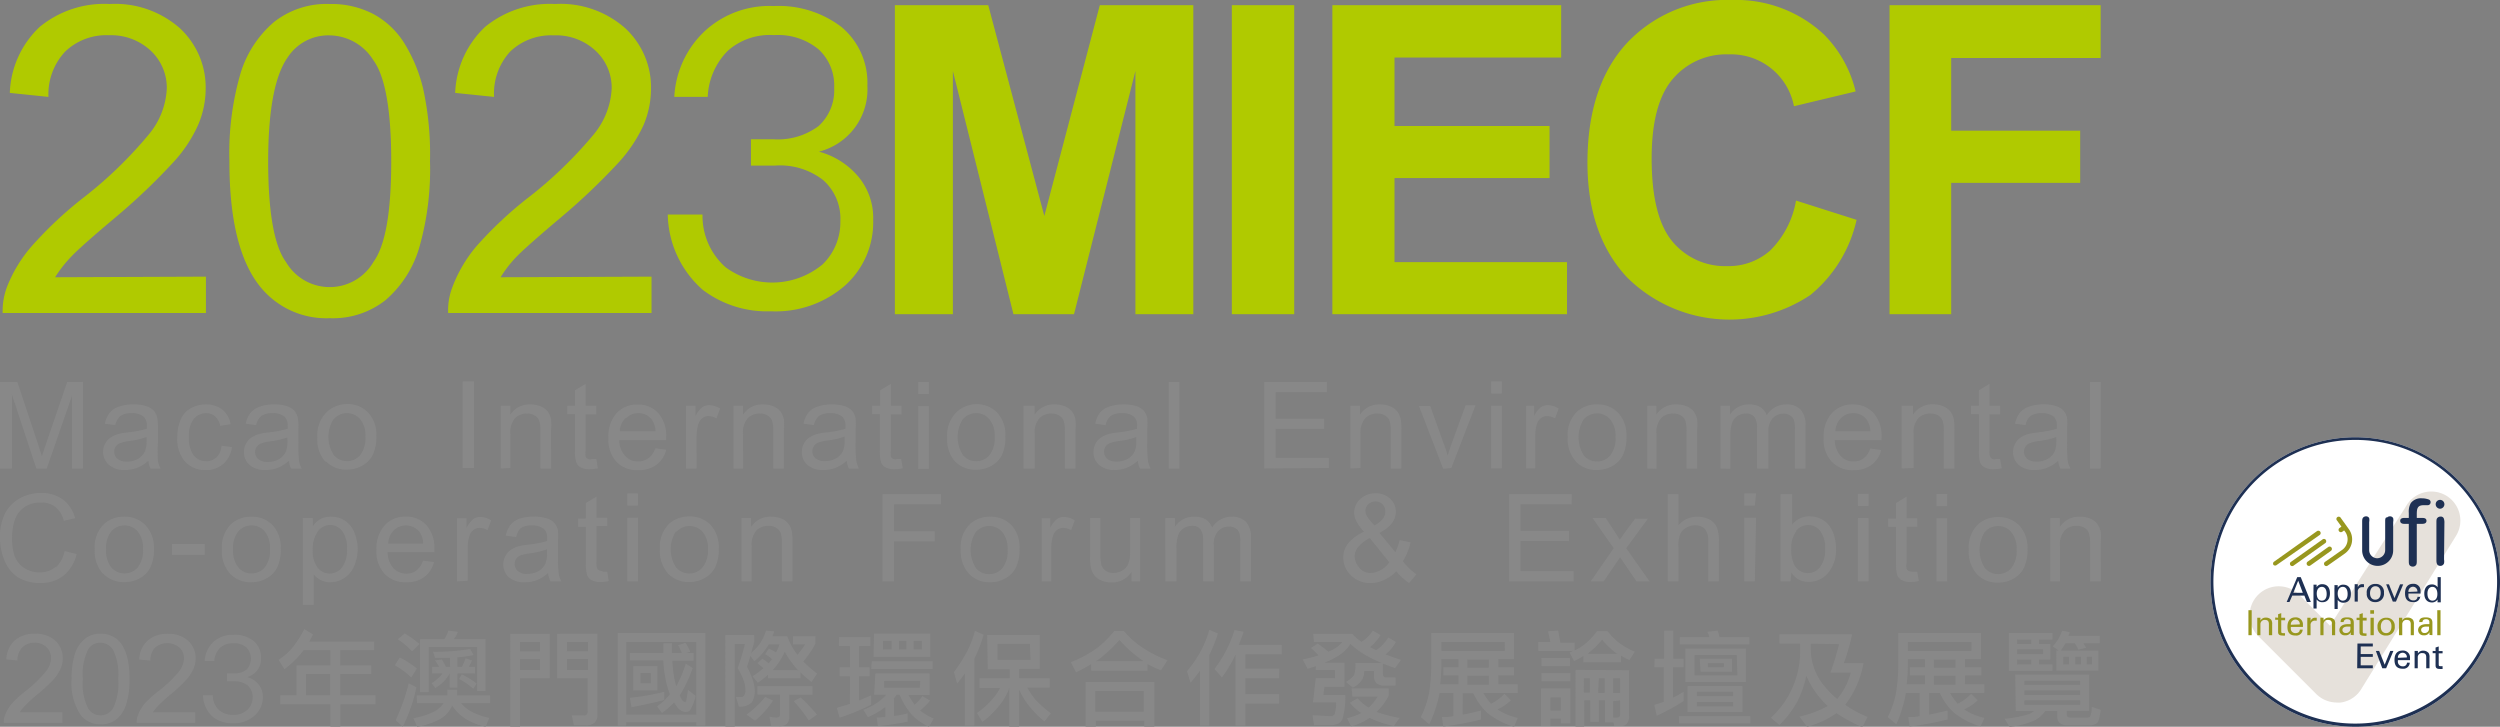 <svg xmlns="http://www.w3.org/2000/svg" viewBox="0 0 206.4 60"><rect x="0" y="0" width="206.4" height="60" fill="#808080" stroke="none"/><defs><style>.cls-1{fill:#b0ca00;}.cls-2{fill:#888;}.cls-3{fill:#fff;}.cls-4{fill:#ab9b87;opacity:0.3;}.cls-5{fill:#1e3053;}.cls-6{fill:#98971e;}.cls-7{fill:none;}</style></defs><g id="图层_2" data-name="图层 2"><g id="图层_2-2" data-name="图层 2"><path class="cls-1" d="M161.09,25.94V15.1h10.65V10.79H161.09v-6h12.34V.43H156V25.94Zm-14.93-5.27a5.15,5.15,0,0,1-3.53,1.3,5.65,5.65,0,0,1-4.53-2c-1.16-1.37-1.74-3.66-1.74-6.89q0-4.56,1.77-6.59a5.78,5.78,0,0,1,4.6-2,5.28,5.28,0,0,1,5.38,4.28l5.09-1.22a9.94,9.94,0,0,0-2.6-4.69A10.61,10.61,0,0,0,143,0a11.33,11.33,0,0,0-8.65,3.52q-3.28,3.53-3.29,9.89,0,6,3.28,9.5a12,12,0,0,0,15.13,1.44,11.16,11.16,0,0,0,3.81-6.2l-5-1.59a7.63,7.63,0,0,1-2.12,4.11m-16.79,5.27v-4.3H115.13V14.7h12.8V10.4h-12.8V4.75h13.76V.43H110V25.94ZM106.85.43H101.7V25.94h5.15ZM78.67,25.94V5.86l5,20.08h5L93.74,5.86V25.94h4.78V.43H90.8l-4.58,17.4L81.59.43H73.88V25.94Z"/><path class="cls-2" d="M173.43,31.53h-.88v7.15h.88Zm-3.66,4.88a2.18,2.18,0,0,1-.14.87,1.37,1.37,0,0,1-.58.61,1.82,1.82,0,0,1-.9.22,1.15,1.15,0,0,1-.78-.23.75.75,0,0,1-.27-.59.73.73,0,0,1,.12-.41.77.77,0,0,1,.35-.29,3.38,3.38,0,0,1,.76-.18,6.45,6.45,0,0,0,1.44-.33Zm.25,2.27h.92a2,2,0,0,1-.23-.62,14.76,14.76,0,0,1-.05-1.55V35.34a4.68,4.68,0,0,0,0-.81,1.38,1.38,0,0,0-.27-.6,1.34,1.34,0,0,0-.61-.39,3.2,3.2,0,0,0-1.08-.16,3.5,3.5,0,0,0-1.17.19,1.65,1.65,0,0,0-.78.52,2.22,2.22,0,0,0-.39.89l.87.12a1.27,1.27,0,0,1,.43-.77,1.58,1.58,0,0,1,.91-.22,1.49,1.49,0,0,1,1,.3,1,1,0,0,1,.24.76v.23a9.1,9.1,0,0,1-1.57.3,5.64,5.64,0,0,0-.78.13,2,2,0,0,0-.63.29,1.28,1.28,0,0,0-.45.5,1.38,1.38,0,0,0-.18.7,1.39,1.39,0,0,0,.46,1.06,1.9,1.9,0,0,0,1.32.42,2.77,2.77,0,0,0,1-.17,3.09,3.09,0,0,0,.94-.59,1.93,1.93,0,0,0,.18.64m-5.35-.75a.61.61,0,0,1-.3-.06.4.4,0,0,1-.15-.17,1.31,1.31,0,0,1-.05-.49v-3h.88V33.5h-.88V31.69l-.87.53V33.5h-.65v.69h.65v3a3.25,3.25,0,0,0,.1,1,.86.86,0,0,0,.38.4,1.49,1.49,0,0,0,.74.15,3.46,3.46,0,0,0,.66-.08l-.13-.77-.38,0m-6.76.75V35.85a1.77,1.77,0,0,1,.41-1.35,1.4,1.4,0,0,1,1-.36,1.24,1.24,0,0,1,.62.16.88.88,0,0,1,.36.43,2.32,2.32,0,0,1,.1.8v3.15h.88V35.5a5.31,5.31,0,0,0-.05-.86,1.66,1.66,0,0,0-.27-.65,1.45,1.45,0,0,0-.59-.44,2.2,2.2,0,0,0-.86-.17,1.87,1.87,0,0,0-1.65.86V33.5H157v5.18ZM152,34.51a1.41,1.41,0,0,1,1-.4,1.36,1.36,0,0,1,1.09.5,1.8,1.8,0,0,1,.33,1h-2.89a1.62,1.62,0,0,1,.45-1.08m1.89,3.31a1.35,1.35,0,0,1-.83.26,1.41,1.41,0,0,1-1.08-.46,2,2,0,0,1-.48-1.3h3.86c0-.11,0-.19,0-.24a2.81,2.81,0,0,0-.66-2,2.23,2.23,0,0,0-1.7-.71,2.27,2.27,0,0,0-1.75.73,2.89,2.89,0,0,0-.67,2,2.71,2.71,0,0,0,.67,2,2.34,2.34,0,0,0,1.8.7,2.39,2.39,0,0,0,1.48-.44,2.17,2.17,0,0,0,.8-1.23l-.91-.12a1.56,1.56,0,0,1-.54.81m-11,.86V36a3.34,3.34,0,0,1,.14-1.09,1.14,1.14,0,0,1,.46-.57,1.29,1.29,0,0,1,.69-.2.81.81,0,0,1,.7.3,1.5,1.5,0,0,1,.21.88v3.36H146v-3a1.6,1.6,0,0,1,.36-1.16,1.24,1.24,0,0,1,.91-.37.91.91,0,0,1,.52.15.7.7,0,0,1,.31.37,2.28,2.28,0,0,1,.09.76v3.26h.87V35.13a1.82,1.82,0,0,0-.41-1.32,1.56,1.56,0,0,0-1.19-.42,1.87,1.87,0,0,0-1.6.9,1.28,1.28,0,0,0-.52-.67,1.68,1.68,0,0,0-.94-.23,1.83,1.83,0,0,0-1.57.84V33.5h-.79v5.18Zm-6.1,0V35.85a1.77,1.77,0,0,1,.4-1.35,1.42,1.42,0,0,1,1-.36,1.18,1.18,0,0,1,.61.16.85.85,0,0,1,.37.43,2.32,2.32,0,0,1,.1.8v3.15h.88V35.5a5.31,5.31,0,0,0,0-.86,1.9,1.9,0,0,0-.27-.65,1.45,1.45,0,0,0-.59-.44,2.2,2.2,0,0,0-.86-.16,1.86,1.86,0,0,0-1.65.85V33.5H136v5.18Zm-6-4.08a1.43,1.43,0,0,1,1.09-.49,1.39,1.39,0,0,1,1.09.5,2.13,2.13,0,0,1,.44,1.45,2.26,2.26,0,0,1-.44,1.52,1.39,1.39,0,0,1-1.09.5,1.4,1.4,0,0,1-1.09-.5,2.8,2.8,0,0,1,0-3m-.66,3.5a2.29,2.29,0,0,0,1.75.7,2.53,2.53,0,0,0,1.25-.32,2.1,2.1,0,0,0,.88-.89,3.43,3.43,0,0,0,.3-1.57,2.66,2.66,0,0,0-.68-1.93,2.31,2.31,0,0,0-1.75-.7,2.39,2.39,0,0,0-1.62.57,2.64,2.64,0,0,0-.8,2.13,2.76,2.76,0,0,0,.67,2m-3.35.58V36a3.42,3.42,0,0,1,.14-1,.91.91,0,0,1,.33-.48.85.85,0,0,1,.52-.17,1.34,1.34,0,0,1,.64.19l.3-.81a1.71,1.71,0,0,0-.9-.28.93.93,0,0,0-.56.17,2,2,0,0,0-.56.73V33.5H126v5.18Zm-2.76-5.18h-.88v5.18h.88Zm0-2h-.88v1h.88Zm-4.17,7.15,2-5.18H121l-1.15,3.16c-.14.39-.25.71-.33,1q-.15-.54-.33-1l-1.11-3.1h-.93l2,5.18Zm-7.49,0V35.85a1.77,1.77,0,0,1,.41-1.35,1.42,1.42,0,0,1,1-.36,1.09,1.09,0,0,1,.61.17.8.8,0,0,1,.37.42,2.6,2.6,0,0,1,.1.8v3.15h.88V35.5a5.31,5.31,0,0,0-.05-.86,1.59,1.59,0,0,0-.28-.65,1.42,1.42,0,0,0-.58-.44,2.2,2.2,0,0,0-.86-.16,1.86,1.86,0,0,0-1.65.85V33.5h-.79v5.18Zm-2.62,0v-.84h-4.39V35.4h4v-.83h-4V32.38h4.23v-.85h-5.17v7.15ZM97.37,31.53h-.88v7.15h.88Zm-3.56,4.88a2,2,0,0,1-.14.87,1.31,1.31,0,0,1-.58.61,1.77,1.77,0,0,1-.9.22,1.19,1.19,0,0,1-.78-.23.77.77,0,0,1-.26-.59.73.73,0,0,1,.12-.41.8.8,0,0,1,.34-.29,3.66,3.66,0,0,1,.77-.18,6.2,6.2,0,0,0,1.43-.33Zm.25,2.27H95a2,2,0,0,1-.22-.62,11.54,11.54,0,0,1-.06-1.55V35.34a5,5,0,0,0,0-.81,1.38,1.38,0,0,0-.27-.6,1.4,1.4,0,0,0-.61-.39,3.26,3.26,0,0,0-1.08-.15,3.53,3.53,0,0,0-1.18.18,1.71,1.71,0,0,0-.78.52,2.22,2.22,0,0,0-.38.89l.86.12a1.32,1.32,0,0,1,.43-.77,1.62,1.62,0,0,1,.92-.22,1.46,1.46,0,0,1,1,.3,1,1,0,0,1,.25.76s0,.1,0,.23a8.94,8.94,0,0,1-1.56.3,5.14,5.14,0,0,0-.78.13,2.14,2.14,0,0,0-.63.29,1.39,1.39,0,0,0-.46.5,1.48,1.48,0,0,0-.17.7,1.36,1.36,0,0,0,.46,1.06A1.86,1.86,0,0,0,92,38.8a2.78,2.78,0,0,0,1-.17,3.21,3.21,0,0,0,.94-.59,1.72,1.72,0,0,0,.17.64m-8.68,0V35.85a1.73,1.73,0,0,1,.41-1.35,1.4,1.4,0,0,1,1-.36,1.14,1.14,0,0,1,.61.17.82.82,0,0,1,.36.42,2.32,2.32,0,0,1,.1.8v3.15h.88V35.5a4.34,4.34,0,0,0,0-.86,1.72,1.72,0,0,0-.27-.65,1.45,1.45,0,0,0-.59-.44,2.2,2.2,0,0,0-.86-.16,1.86,1.86,0,0,0-1.65.85V33.5H84.5v5.18ZM79.51,34.6a1.41,1.41,0,0,1,1.09-.49,1.38,1.38,0,0,1,1.08.5,2.08,2.08,0,0,1,.44,1.45,2.26,2.26,0,0,1-.43,1.52,1.4,1.4,0,0,1-1.09.5,1.39,1.39,0,0,1-1.09-.5,2.74,2.74,0,0,1,0-3m-.67,3.5a2.31,2.31,0,0,0,1.76.7,2.55,2.55,0,0,0,1.25-.32,2.13,2.13,0,0,0,.87-.89A3.43,3.43,0,0,0,83,36a2.65,2.65,0,0,0-.67-1.93,2.34,2.34,0,0,0-1.75-.7A2.42,2.42,0,0,0,79,34a2.67,2.67,0,0,0-.8,2.13,2.76,2.76,0,0,0,.67,2m-2.18-4.6h-.88v5.18h.88Zm0-2h-.88v1h.88ZM74,37.93a.61.61,0,0,1-.3-.06.35.35,0,0,1-.15-.17,1.69,1.69,0,0,1,0-.49v-3h.88V33.5h-.88V31.69l-.88.53V33.5H72v.69h.64v3a3.16,3.16,0,0,0,.11,1,.79.79,0,0,0,.37.4,1.51,1.51,0,0,0,.74.15,3.47,3.47,0,0,0,.67-.08l-.13-.77-.39,0m-4.28-1.52a2,2,0,0,1-.14.87,1.37,1.37,0,0,1-.58.61,1.77,1.77,0,0,1-.9.22,1.19,1.19,0,0,1-.78-.23.74.74,0,0,1-.26-.59.73.73,0,0,1,.12-.41.75.75,0,0,1,.34-.29,3.5,3.5,0,0,1,.77-.18,6.34,6.34,0,0,0,1.43-.33ZM70,38.68h.92a1.77,1.77,0,0,1-.22-.62,11.54,11.54,0,0,1-.06-1.55V35.34a5,5,0,0,0,0-.81,1.39,1.39,0,0,0-.28-.6,1.34,1.34,0,0,0-.61-.39,3.16,3.16,0,0,0-1.07-.15,3.53,3.53,0,0,0-1.18.18,1.65,1.65,0,0,0-.78.52,2.22,2.22,0,0,0-.38.89l.86.12a1.32,1.32,0,0,1,.43-.77,1.62,1.62,0,0,1,.92-.22,1.48,1.48,0,0,1,1,.3,1,1,0,0,1,.25.76s0,.1,0,.23a8.94,8.94,0,0,1-1.56.3,5.14,5.14,0,0,0-.78.13,2.2,2.2,0,0,0-.64.29,1.46,1.46,0,0,0-.45.5,1.48,1.48,0,0,0-.17.7,1.36,1.36,0,0,0,.46,1.06,1.86,1.86,0,0,0,1.31.42,2.83,2.83,0,0,0,1-.17,3.21,3.21,0,0,0,.94-.59,1.72,1.72,0,0,0,.17.64m-8.73,0V35.85a1.73,1.73,0,0,1,.41-1.35,1.4,1.4,0,0,1,1-.36,1.15,1.15,0,0,1,.62.17.82.82,0,0,1,.36.42,2.32,2.32,0,0,1,.1.8v3.15h.88V35.5a5.31,5.31,0,0,0,0-.86,1.72,1.72,0,0,0-.27-.65,1.45,1.45,0,0,0-.59-.44,2.2,2.2,0,0,0-.86-.16,1.86,1.86,0,0,0-1.65.85V33.5h-.79v5.18Zm-3.84,0V36a3.42,3.42,0,0,1,.15-1,1,1,0,0,1,.33-.48.85.85,0,0,1,.51-.17,1.35,1.35,0,0,1,.65.19l.3-.81a1.71,1.71,0,0,0-.9-.28,1,1,0,0,0-.57.17,2.29,2.29,0,0,0-.56.73V33.5h-.79v5.18Zm-5.8-4.17a1.38,1.38,0,0,1,1-.4,1.36,1.36,0,0,1,1.08.5,1.72,1.72,0,0,1,.33,1H51.17a1.58,1.58,0,0,1,.46-1.08m1.88,3.31a1.32,1.32,0,0,1-.82.26,1.41,1.41,0,0,1-1.08-.46,2,2,0,0,1-.49-1.3H55v-.24a2.81,2.81,0,0,0-.66-2,2.2,2.2,0,0,0-1.69-.7,2.25,2.25,0,0,0-1.75.72,2.84,2.84,0,0,0-.67,2,2.75,2.75,0,0,0,.66,2,2.37,2.37,0,0,0,1.8.7,2.42,2.42,0,0,0,1.49-.44A2.16,2.16,0,0,0,55,37.13l-.9-.12a1.63,1.63,0,0,1-.55.81m-4.75.11a.6.6,0,0,1-.29-.06.33.33,0,0,1-.16-.17,1.69,1.69,0,0,1,0-.49v-3h.88V33.5h-.88V31.69l-.88.53V33.5h-.64v.69h.64v3a3.16,3.16,0,0,0,.11,1,.84.84,0,0,0,.37.4,1.54,1.54,0,0,0,.74.15,3.47,3.47,0,0,0,.67-.08l-.13-.77-.39,0m-6.7.75V35.85a1.77,1.77,0,0,1,.4-1.35,1.44,1.44,0,0,1,1-.36,1.09,1.09,0,0,1,.61.17.8.8,0,0,1,.37.42,2.6,2.6,0,0,1,.1.8v3.15h.88V35.5a5.31,5.31,0,0,0,0-.86,1.72,1.72,0,0,0-.27-.65,1.45,1.45,0,0,0-.59-.44,2.2,2.2,0,0,0-.86-.16,1.86,1.86,0,0,0-1.65.85V33.5h-.79v5.18Zm-3-7.15h-.94v7.15h.94ZM27.56,34.6a1.44,1.44,0,0,1,2.17,0,2.08,2.08,0,0,1,.44,1.45,2.26,2.26,0,0,1-.43,1.52,1.4,1.4,0,0,1-1.09.5,1.38,1.38,0,0,1-1.09-.5,2.74,2.74,0,0,1,0-3m-.67,3.5a2.31,2.31,0,0,0,1.76.7,2.55,2.55,0,0,0,1.25-.32,2.13,2.13,0,0,0,.87-.89,3.43,3.43,0,0,0,.3-1.57,2.61,2.61,0,0,0-.68-1.93,2.3,2.3,0,0,0-1.74-.7A2.44,2.44,0,0,0,27,34a2.67,2.67,0,0,0-.8,2.13,2.76,2.76,0,0,0,.67,2m-3.14-1.69a2.18,2.18,0,0,1-.14.87,1.42,1.42,0,0,1-.58.61,1.83,1.83,0,0,1-.91.22,1.14,1.14,0,0,1-.77-.23.75.75,0,0,1-.27-.59.73.73,0,0,1,.12-.41.77.77,0,0,1,.35-.29,3.38,3.38,0,0,1,.76-.18,6.45,6.45,0,0,0,1.44-.33ZM24,38.68h.91a2,2,0,0,1-.22-.62,12.29,12.29,0,0,1-.05-1.55V35.34a4.68,4.68,0,0,0-.05-.81,1.38,1.38,0,0,0-.27-.6,1.43,1.43,0,0,0-.61-.39,3.26,3.26,0,0,0-1.08-.15,3.43,3.43,0,0,0-1.17.18,1.65,1.65,0,0,0-.78.52,2.09,2.09,0,0,0-.39.89l.86.12a1.32,1.32,0,0,1,.44-.77,1.58,1.58,0,0,1,.91-.22,1.44,1.44,0,0,1,1,.3,1,1,0,0,1,.25.76v.23a9.3,9.3,0,0,1-1.57.3,5.14,5.14,0,0,0-.78.13,2.26,2.26,0,0,0-.63.29,1.28,1.28,0,0,0-.45.5,1.38,1.38,0,0,0-.18.7,1.39,1.39,0,0,0,.46,1.06,1.87,1.87,0,0,0,1.31.42,2.78,2.78,0,0,0,1-.17,3.09,3.09,0,0,0,.94-.59,1.93,1.93,0,0,0,.18.64m-6.16-.92a1.24,1.24,0,0,1-.87.32,1.31,1.31,0,0,1-1-.47,2.34,2.34,0,0,1-.4-1.52A2.25,2.25,0,0,1,16,34.58,1.36,1.36,0,0,1,17,34.11a1.09,1.09,0,0,1,.75.26,1.41,1.41,0,0,1,.43.79l.86-.14a2,2,0,0,0-.69-1.21A2.18,2.18,0,0,0,17,33.39a2.51,2.51,0,0,0-1.24.31,1.89,1.89,0,0,0-.84.94,3.54,3.54,0,0,0-.28,1.47,2.8,2.8,0,0,0,.64,2,2.22,2.22,0,0,0,1.71.7,2.11,2.11,0,0,0,1.43-.5,2.22,2.22,0,0,0,.73-1.4l-.86-.11a1.63,1.63,0,0,1-.44,1M12.1,36.41a2.18,2.18,0,0,1-.14.87,1.42,1.42,0,0,1-.58.61,1.83,1.83,0,0,1-.91.22,1.14,1.14,0,0,1-.77-.23.75.75,0,0,1-.27-.59.73.73,0,0,1,.12-.41.77.77,0,0,1,.35-.29,3.38,3.38,0,0,1,.76-.18,6.45,6.45,0,0,0,1.44-.33Zm.25,2.27h.91a2,2,0,0,1-.22-.62,12.29,12.29,0,0,1,0-1.55V35.34a4.68,4.68,0,0,0-.05-.81,1.38,1.38,0,0,0-.27-.6,1.5,1.5,0,0,0-.61-.39A3.26,3.26,0,0,0,11,33.39a3.53,3.53,0,0,0-1.18.18,1.67,1.67,0,0,0-.77.52,2.09,2.09,0,0,0-.39.89l.86.12a1.32,1.32,0,0,1,.44-.77,1.56,1.56,0,0,1,.91-.22,1.44,1.44,0,0,1,1,.3,1,1,0,0,1,.25.76v.23a9.3,9.3,0,0,1-1.57.3,5.14,5.14,0,0,0-.78.13,2.26,2.26,0,0,0-.63.29,1.28,1.28,0,0,0-.45.5,1.38,1.38,0,0,0-.18.7A1.39,1.39,0,0,0,9,38.38a1.87,1.87,0,0,0,1.31.42,2.78,2.78,0,0,0,1-.17,3.09,3.09,0,0,0,.94-.59,1.72,1.72,0,0,0,.18.64m-11.44,0V32.59L3,38.68h.86l2.08-6v6h.91V31.53H5.55l-1.71,5c-.17.5-.3.88-.38,1.14-.07-.23-.18-.58-.34-1.06L1.43,31.53H0v7.15Z"/><path class="cls-2" d="M170.07,48V45.12a1.77,1.77,0,0,1,.41-1.35,1.4,1.4,0,0,1,1-.36,1.12,1.12,0,0,1,.61.17.78.78,0,0,1,.36.42,2.32,2.32,0,0,1,.11.8V48h.88V44.77a5.4,5.4,0,0,0,0-.86,1.78,1.78,0,0,0-.28-.64,1.28,1.28,0,0,0-.58-.45,2.25,2.25,0,0,0-.87-.16,1.87,1.87,0,0,0-1.65.85v-.74h-.79V48Zm-6.2-4.08a1.43,1.43,0,0,1,1.1-.49,1.38,1.38,0,0,1,1.08.5,2.08,2.08,0,0,1,.44,1.45,2.26,2.26,0,0,1-.43,1.52,1.45,1.45,0,0,1-2.19,0,2.8,2.8,0,0,1,0-3m-.66,3.5a2.3,2.3,0,0,0,1.76.7,2.45,2.45,0,0,0,1.25-.32,2.08,2.08,0,0,0,.87-.89,3.4,3.4,0,0,0,.3-1.57,2.7,2.7,0,0,0-.68-1.94,2.33,2.33,0,0,0-1.74-.69,2.42,2.42,0,0,0-1.63.57,2.64,2.64,0,0,0-.8,2.13,2.76,2.76,0,0,0,.67,2m-2.45-4.6h-.88V48h.88Zm0-2h-.88v1h.88Zm-2.9,6.4a.61.61,0,0,1-.3-.06.35.35,0,0,1-.15-.17,1.24,1.24,0,0,1,0-.48v-3h.88v-.69h-.88V41l-.87.53v1.28h-.65v.69h.65v3a3.22,3.22,0,0,0,.1,1,.86.86,0,0,0,.38.4,1.49,1.49,0,0,0,.74.15,2.81,2.81,0,0,0,.66-.08l-.13-.77-.38,0m-3.64-4.43h-.88V48h.88Zm0-2h-.88v1h.88Zm-6,3.08a1.24,1.24,0,0,1,1-.5,1.21,1.21,0,0,1,1,.48,2.3,2.3,0,0,1,.41,1.5,2.26,2.26,0,0,1-.42,1.49,1.26,1.26,0,0,1-2.12-.18,2.69,2.69,0,0,1-.25-1.35,2.17,2.17,0,0,1,.42-1.44m-.41,3.42a1.61,1.61,0,0,0,1.43.77,2.06,2.06,0,0,0,1.59-.73,2.94,2.94,0,0,0,.66-2.05,3.62,3.62,0,0,0-.16-1.06,2.56,2.56,0,0,0-.43-.84,1.79,1.79,0,0,0-.7-.54,2.18,2.18,0,0,0-.91-.19,1.75,1.75,0,0,0-1.42.69V40.8H147V48h.82Zm-2.92-4.53H144V48h.88Zm0-2H144v1h.88ZM138.57,48V45.12a2.5,2.5,0,0,1,.14-1,1.11,1.11,0,0,1,.49-.54,1.41,1.41,0,0,1,.74-.21,1.09,1.09,0,0,1,.81.3,1.41,1.41,0,0,1,.28,1V48h.88V44.67a2.93,2.93,0,0,0-.18-1.16,1.38,1.38,0,0,0-.61-.63,2.14,2.14,0,0,0-1-.22,2,2,0,0,0-1.55.71V40.8h-.88V48Zm-6.17,0,1.36-2,.28.43L135.11,48h1.08l-1.93-2.74,1.79-2.44H135L134.12,44c-.12.16-.24.35-.39.57-.09-.16-.21-.35-.36-.58l-.8-1.22h-1.09l1.75,2.49L131.33,48Zm-2.48,0v-.84h-4.39V44.67h4v-.84h-4V41.64h4.23V40.8h-5.17V48ZM114,47.05a1.55,1.55,0,0,1-.81.25,1.14,1.14,0,0,1-1-.47,1.47,1.47,0,0,1-.35-.9,1.23,1.23,0,0,1,.25-.72,3.06,3.06,0,0,1,1-.79l1.61,2a1.88,1.88,0,0,1-.68.63m-.94-4.12a1.88,1.88,0,0,1-.26-.39.79.79,0,0,1-.09-.35.74.74,0,0,1,.24-.56.84.84,0,0,1,.59-.23.79.79,0,0,1,.81.83,1,1,0,0,1-.17.56,2.19,2.19,0,0,1-.73.59Zm3.27,5.19.59-.7a5,5,0,0,1-1.12-1.09,5.06,5.06,0,0,0,.64-1.55l-.91-.19a4.42,4.42,0,0,1-.35,1L113.89,44q1.35-.72,1.35-1.74a1.44,1.44,0,0,0-.46-1.08,1.67,1.67,0,0,0-1.2-.45,1.75,1.75,0,0,0-1.27.47,1.5,1.5,0,0,0-.51,1.12,1.53,1.53,0,0,0,.16.67,4.43,4.43,0,0,0,.65.91,3.66,3.66,0,0,0-1.28.93,1.86,1.86,0,0,0-.43,1.2,2,2,0,0,0,.52,1.35,2.18,2.18,0,0,0,1.75.75,2.4,2.4,0,0,0,1.1-.25,2.92,2.92,0,0,0,1-.72,5.23,5.23,0,0,0,1.1,1M97.13,48V45.27a3.34,3.34,0,0,1,.14-1.09,1.14,1.14,0,0,1,.46-.57,1.28,1.28,0,0,1,.68-.2.82.82,0,0,1,.71.3,1.5,1.5,0,0,1,.21.88V48h.88v-3a1.6,1.6,0,0,1,.36-1.16,1.25,1.25,0,0,1,.91-.37.94.94,0,0,1,.53.15.74.74,0,0,1,.31.37,2.67,2.67,0,0,1,.08.76V48h.88V44.4a1.82,1.82,0,0,0-.42-1.32,1.6,1.6,0,0,0-1.19-.42,1.87,1.87,0,0,0-1.6.9,1.28,1.28,0,0,0-.52-.67,1.68,1.68,0,0,0-.94-.23A1.83,1.83,0,0,0,97,43.5v-.73h-.79V48Zm-3,0V42.77H93.3v2.78a2.65,2.65,0,0,1-.15,1,1.09,1.09,0,0,1-.49.55,1.4,1.4,0,0,1-.74.2,1.09,1.09,0,0,1-.66-.19.93.93,0,0,1-.35-.55,4.5,4.5,0,0,1-.06-.92V42.77H90V46a4,4,0,0,0,.06.82,1.54,1.54,0,0,0,.27.65,1.4,1.4,0,0,0,.59.45,2.19,2.19,0,0,0,.85.17,1.9,1.9,0,0,0,1.65-.88V48Zm-7.34,0V45.24a3.31,3.31,0,0,1,.15-1,.84.84,0,0,1,.33-.48.79.79,0,0,1,.51-.18,1.35,1.35,0,0,1,.65.19l.3-.81a1.71,1.71,0,0,0-.9-.28.93.93,0,0,0-.56.17,2,2,0,0,0-.56.73v-.79H86V48Zm-6.22-4.08a1.43,1.43,0,0,1,1.1-.49,1.38,1.38,0,0,1,1.08.5,2.13,2.13,0,0,1,.44,1.45,2.26,2.26,0,0,1-.43,1.52,1.39,1.39,0,0,1-1.09.5,1.41,1.41,0,0,1-1.1-.5,2.8,2.8,0,0,1,0-3M80,47.37a2.31,2.31,0,0,0,1.76.7A2.45,2.45,0,0,0,83,47.75a2.08,2.08,0,0,0,.87-.89,3.27,3.27,0,0,0,.3-1.57,2.69,2.69,0,0,0-.67-1.94,2.37,2.37,0,0,0-1.75-.69,2.42,2.42,0,0,0-1.63.57,2.64,2.64,0,0,0-.8,2.13,2.76,2.76,0,0,0,.67,2M73.81,48V44.7h3.36v-.84H73.81V41.64h3.88V40.8H72.86V48ZM62.06,48V45.12a1.77,1.77,0,0,1,.41-1.35,1.44,1.44,0,0,1,1-.36,1.09,1.09,0,0,1,.61.17.8.8,0,0,1,.37.42,2.36,2.36,0,0,1,.1.8V48h.88V44.77a5.4,5.4,0,0,0-.05-.86,1.61,1.61,0,0,0-.27-.64,1.31,1.31,0,0,0-.59-.45,2.2,2.2,0,0,0-.86-.16,1.86,1.86,0,0,0-1.65.85v-.74h-.79V48Zm-6.22-4.08a1.45,1.45,0,0,1,2.18,0,2.13,2.13,0,0,1,.43,1.45A2.26,2.26,0,0,1,58,46.85a1.44,1.44,0,0,1-2.18,0,2.74,2.74,0,0,1,0-3m-.67,3.5a2.33,2.33,0,0,0,1.76.7,2.43,2.43,0,0,0,1.25-.32,2.1,2.1,0,0,0,.88-.89,3.4,3.4,0,0,0,.3-1.57,2.7,2.7,0,0,0-.68-1.94,2.35,2.35,0,0,0-1.75-.69,2.44,2.44,0,0,0-1.63.57,2.67,2.67,0,0,0-.8,2.13,2.76,2.76,0,0,0,.67,2m-2.48-4.6h-.88V48h.88Zm0-2h-.88v1h.88Zm-2.93,6.4a.61.61,0,0,1-.3-.06.35.35,0,0,1-.15-.17,1.49,1.49,0,0,1-.05-.48v-3h.89v-.69h-.89V41l-.87.53v1.28h-.64v.69h.64v3a3.13,3.13,0,0,0,.11,1,.79.79,0,0,0,.37.4,1.51,1.51,0,0,0,.74.15,2.83,2.83,0,0,0,.67-.08l-.13-.77-.39,0m-4.58-1.53a2.17,2.17,0,0,1-.14.88,1.37,1.37,0,0,1-.58.61,1.83,1.83,0,0,1-.91.22,1.09,1.09,0,0,1-.77-.23.74.74,0,0,1-.27-.58.8.8,0,0,1,.12-.43.82.82,0,0,1,.35-.28,3.64,3.64,0,0,1,.77-.17,7,7,0,0,0,1.43-.34ZM45.43,48h.92a1.7,1.7,0,0,1-.22-.62,11.54,11.54,0,0,1-.06-1.55V44.61a6.56,6.56,0,0,0,0-.81,1.52,1.52,0,0,0-.28-.6,1.34,1.34,0,0,0-.61-.39,3.93,3.93,0,0,0-2.25,0,1.65,1.65,0,0,0-.78.52,2.15,2.15,0,0,0-.39.89l.86.12A1.32,1.32,0,0,1,43,43.6a1.52,1.52,0,0,1,.92-.22,1.48,1.48,0,0,1,1,.3,1,1,0,0,1,.25.76s0,.1,0,.23a9.1,9.1,0,0,1-1.57.3,5.38,5.38,0,0,0-.78.13,2,2,0,0,0-.63.29,1.28,1.28,0,0,0-.45.5A1.45,1.45,0,0,0,42,47.65a1.89,1.89,0,0,0,1.31.42,2.57,2.57,0,0,0,1-.17,3,3,0,0,0,.94-.59,1.93,1.93,0,0,0,.18.64m-6.82,0V45.24a3.31,3.31,0,0,1,.15-1,.84.84,0,0,1,.33-.48.79.79,0,0,1,.51-.18,1.35,1.35,0,0,1,.65.19l.3-.81a1.71,1.71,0,0,0-.9-.28,1,1,0,0,0-.57.17,2.29,2.29,0,0,0-.56.73v-.79h-.79V48Zm-6.1-4.17a1.46,1.46,0,0,1,2.1.1,1.81,1.81,0,0,1,.33,1H32.05a1.59,1.59,0,0,1,.46-1.09m1.88,3.31a1.34,1.34,0,0,1-.82.26,1.45,1.45,0,0,1-1.09-.45A2,2,0,0,1,32,45.59h3.86c0-.11,0-.19,0-.24a2.81,2.81,0,0,0-.66-2,2.23,2.23,0,0,0-1.7-.7,2.28,2.28,0,0,0-1.74.72,2.85,2.85,0,0,0-.68,2,2.71,2.71,0,0,0,.67,2,2.34,2.34,0,0,0,1.8.7,2.38,2.38,0,0,0,1.49-.44,2.21,2.21,0,0,0,.79-1.23l-.91-.11a1.57,1.57,0,0,1-.54.8m-8.14-3.22a1.28,1.28,0,0,1,1-.53,1.25,1.25,0,0,1,1,.49,2.32,2.32,0,0,1,.41,1.49,2.38,2.38,0,0,1-.42,1.54,1.26,1.26,0,0,1-1,.49,1.23,1.23,0,0,1-1-.48,2.25,2.25,0,0,1-.41-1.48,2.39,2.39,0,0,1,.43-1.52m-.35,6.07V47.42a1.93,1.93,0,0,0,.58.47,1.66,1.66,0,0,0,.78.18,2.09,2.09,0,0,0,1.15-.34,2.14,2.14,0,0,0,.83-1,3.53,3.53,0,0,0,.29-1.44A3.58,3.58,0,0,0,29.27,44a2.12,2.12,0,0,0-.77-1,2,2,0,0,0-1.17-.34,1.74,1.74,0,0,0-.86.19,1.82,1.82,0,0,0-.64.6v-.68H25v7.17Zm-6.22-6.07a1.45,1.45,0,0,1,2.18,0,2.13,2.13,0,0,1,.43,1.45,2.26,2.26,0,0,1-.43,1.52,1.4,1.4,0,0,1-1.09.5,1.38,1.38,0,0,1-1.09-.49,2.24,2.24,0,0,1-.44-1.5,2.21,2.21,0,0,1,.44-1.49M19,47.37a2.31,2.31,0,0,0,1.76.7A2.45,2.45,0,0,0,22,47.75a2,2,0,0,0,.88-.89,3.4,3.4,0,0,0,.3-1.57,2.7,2.7,0,0,0-.68-1.94,2.35,2.35,0,0,0-1.75-.69,2.44,2.44,0,0,0-1.63.57,2.67,2.67,0,0,0-.8,2.13,2.76,2.76,0,0,0,.67,2M16.9,44.92H14.2v.89h2.7ZM9.19,43.87a1.41,1.41,0,0,1,1.09-.49,1.39,1.39,0,0,1,1.09.5,2.13,2.13,0,0,1,.44,1.45,2.26,2.26,0,0,1-.44,1.52,1.45,1.45,0,0,1-2.18,0,2.24,2.24,0,0,1-.43-1.5,2.21,2.21,0,0,1,.43-1.49m-.67,3.5a2.33,2.33,0,0,0,1.76.7,2.49,2.49,0,0,0,1.26-.32,2.08,2.08,0,0,0,.87-.89,3.4,3.4,0,0,0,.3-1.57A2.7,2.7,0,0,0,12,43.35a2.33,2.33,0,0,0-1.75-.69,2.44,2.44,0,0,0-1.63.57,2.67,2.67,0,0,0-.8,2.13,2.8,2.8,0,0,0,.67,2m-3.89-.56a2.05,2.05,0,0,1-1.34.46,2.36,2.36,0,0,1-1.22-.34,2,2,0,0,1-.83-1A4.49,4.49,0,0,1,1,44.32,4.23,4.23,0,0,1,1.2,43,2.11,2.11,0,0,1,2,41.88a2.34,2.34,0,0,1,1.38-.39,1.91,1.91,0,0,1,1.19.36A2.1,2.1,0,0,1,5.27,43l.93-.22a2.85,2.85,0,0,0-1-1.54,3,3,0,0,0-1.8-.54,3.56,3.56,0,0,0-1.74.43A3,3,0,0,0,.43,42.37a4.18,4.18,0,0,0-.43,2,4.87,4.87,0,0,0,.38,1.92,3,3,0,0,0,1.1,1.37,3.45,3.45,0,0,0,1.88.47,3,3,0,0,0,1.89-.61,3.25,3.25,0,0,0,1.08-1.78l-1-.24a2.35,2.35,0,0,1-.75,1.36"/><path class="cls-2" d="M33,54.28a7.65,7.65,0,0,1,1.42.91l-.47.74a6.42,6.42,0,0,0-1.35-1Zm.71,2.12.67.34A13.49,13.49,0,0,1,33.25,60l-.58-.54a16.9,16.9,0,0,0,1.08-3.06m-.34-4.1a8,8,0,0,1,1.22.87l-.61.61a6,6,0,0,0-1.18-1Zm1,5.12h2.52v-.48h.81v.48h2.72v.63h-2.4a2.94,2.94,0,0,0,.86.7,5.36,5.36,0,0,0,1.48.52l-.31.73a5.6,5.6,0,0,1-1.6-.62,3.68,3.68,0,0,1-1.16-1.13,2.29,2.29,0,0,1-1.08,1.16,6.16,6.16,0,0,1-1.81.59l-.31-.71a5.92,5.92,0,0,0,1.66-.52,2,2,0,0,0,.83-.72H34.42ZM37,52.06l.8.1a2.13,2.13,0,0,1-.33.61h2.62v4.28H39.4V53.41h-4v3.73h-.72V52.77h2a2.73,2.73,0,0,0,.34-.71m1.81,1.55.27.47a9.38,9.38,0,0,1-1.34.19v.78h.38a4.89,4.89,0,0,0,.29-.7l.54.17a3.73,3.73,0,0,1-.27.53h.51v.55H37.76v1.17h-.64V55.6h0a3,3,0,0,1-.37.54,3.42,3.42,0,0,1-.81.66l-.3-.4a3.51,3.51,0,0,0,.68-.54,1.09,1.09,0,0,0,.21-.26h-.85v-.55h.57a3.2,3.2,0,0,0-.34-.53l.58-.07a6.72,6.72,0,0,1,.32.6h.35v-.74c-.39,0-.81,0-1.25,0l-.16-.5a17.28,17.28,0,0,0,3.12-.24m-.74,2.11a6.54,6.54,0,0,1,1.22.75l-.28.44a4.74,4.74,0,0,0-1.17-.81Z"/><path class="cls-2" d="M45.38,52.33V56H42.93v4h-.8V52.33Zm-2.45,1.45h1.65V53H42.93Zm0,1.54h1.65v-.9H42.93Zm3.47-3h2.92V59a.86.86,0,0,1-.24.67,1,1,0,0,1-.7.21h-1l-.17-.81,1,0c.21,0,.31-.12.31-.37V56H46V52.33Zm.41,1.45h1.74V53H46.81Zm1.74.64H46.81v.9h1.74Z"/><path class="cls-2" d="M58.23,52.26V59.9h-.74v-.27H51.7v.27H51V52.26ZM51.7,59h5.79v-6H51.7Zm3.14-1.85v.64q-1.16.3-2.7.6L52,57.61a19.67,19.67,0,0,0,2.86-.5M52,53.91h2.77c0-.27,0-.53,0-.8h.71v.8h.81a4.21,4.21,0,0,0-.31-.64l.61-.2a4,4,0,0,1,.4.74l-.39.1h.66v.64H55.51a9.9,9.9,0,0,0,.14,1.33,7.14,7.14,0,0,0,.18.79,10.94,10.94,0,0,0,.79-1.88l.57.37a12.15,12.15,0,0,1-1.07,2.26v0l.06.14c.14.27.26.4.38.4s.13-.33.24-1l.64.49A4.18,4.18,0,0,1,57,58.59a.46.46,0,0,1-.4.2,1,1,0,0,1-.72-.46,4,4,0,0,1-.23-.34,5.88,5.88,0,0,1-1,.87l-.4-.54a5.62,5.62,0,0,0,1.06-1,7.7,7.7,0,0,1-.31-1,11.27,11.27,0,0,1-.24-1.8H52ZM52.28,55h2v2h-2Zm1.45.57h-.85v.84h.85Z"/><path class="cls-2" d="M59.88,52.43h2.39V53c-.08.3-.17.61-.26.92a5.2,5.2,0,0,0,.72-.78,4,4,0,0,0,.51-1.08l.67.06a2.19,2.19,0,0,1-.14.41H65a5.25,5.25,0,0,0,.84,1.53,8.07,8.07,0,0,0,.63-.86h-1v-.67h1.85v.61a7.61,7.61,0,0,1-1,1.47,10.51,10.51,0,0,0,1.14,1L67,56.3a8.2,8.2,0,0,1-.91-.79V56H63.41v-.3a7.71,7.71,0,0,1-.84.67l-.44-.54a7.54,7.54,0,0,0,.9-.66c-.14-.13-.31-.27-.5-.42l.41-.37a6.44,6.44,0,0,1,.52.38,2.31,2.31,0,0,0,.16-.19l.12-.15a2.73,2.73,0,0,0-.57-.41l.31-.47a5.6,5.6,0,0,1,.59.33,4.08,4.08,0,0,0,.28-.67h-.88c-.06.11-.13.21-.19.3a5.13,5.13,0,0,1-1,1.09l-.33-.44c-.09.3-.18.6-.28.9a5.8,5.8,0,0,1,.47,1.08,2.82,2.82,0,0,1,.17.85,1.66,1.66,0,0,1-.24,1,1.28,1.28,0,0,1-1.07.35l-.24-.78.41,0a.29.29,0,0,0,.26-.12.67.67,0,0,0,.11-.44,2.27,2.27,0,0,0-.12-.75,5.39,5.39,0,0,0-.52-1.07,17.84,17.84,0,0,0,.6-2h-.84V60h-.77Zm3.29,5.11.65.3a7.42,7.42,0,0,1-1.48,1.66L61.63,59a8.42,8.42,0,0,0,1.54-1.45m-.64-.9h4.55v.7H65.16v1.82a.75.75,0,0,1-.2.59.91.91,0,0,1-.67.19h-.61l-.16-.78a2.73,2.73,0,0,0,.57.07q.3,0,.3-.21V57.34H62.53Zm1.27-1.32h2.09a3.57,3.57,0,0,1-.33-.38,6.6,6.6,0,0,1-.77-1.15,5,5,0,0,1-.57,1,3.69,3.69,0,0,1-.42.52m2.3,2.26A16,16,0,0,1,67.45,59l-.68.48a12.31,12.31,0,0,0-1.24-1.59Z"/><path class="cls-2" d="M69.27,52.6h2.59v.74h-.94v1.75h.87v.74h-.87v2c.35-.14.69-.28,1-.43v.78a17.74,17.74,0,0,1-2.6,1.07l-.23-.81,1.08-.33V55.83h-.85v-.74h.85V53.34h-.91Zm3,3h4.48v1.78H75q.28.49.51.81a4.09,4.09,0,0,0,.64-.72l.64.37a5.84,5.84,0,0,1-.83.82,5.52,5.52,0,0,0,1.13.67l-.4.67a4.9,4.9,0,0,1-1.42-1,6.21,6.21,0,0,1-1-1.64h-.25a2.32,2.32,0,0,1-.22.3v1.44c.37,0,.75-.12,1.14-.2v.68a24.78,24.78,0,0,1-2.46.37l-.1-.7.71-.06v-.82a6.33,6.33,0,0,1-1.44.84l-.37-.61a5.22,5.22,0,0,0,1.37-.75,4.91,4.91,0,0,0,.52-.49h-1Zm-.3-1H77v.64H71.93Zm.19-2.29H76.8v1.92H72.12Zm1.45.6h-.7v.71h.7Zm2.37,3.3H73v.57h2.93Zm-1.15-3.3h-.6v.71h.6Zm1.28,0h-.68v.71h.68Z"/><path class="cls-2" d="M80.5,52.09l.71.31a12.52,12.52,0,0,1-.77,2V59.9h-.78V55.6c-.2.28-.41.56-.64.83l-.26-.94a14.19,14.19,0,0,0,.94-1.44,8.43,8.43,0,0,0,.8-2m1,.37h4.34v2.8H84.14V56h2.52v.77H84.81a6.5,6.5,0,0,0,.68,1,9.52,9.52,0,0,0,1.27,1.12l-.53.67a8.09,8.09,0,0,1-1.42-1.47,5.68,5.68,0,0,1-.67-1.16V60h-.81v-3.2h0a4.94,4.94,0,0,1-.54,1.06,7.13,7.13,0,0,1-1.69,1.74l-.44-.74a7.12,7.12,0,0,0,1.31-1.18,5,5,0,0,0,.6-.88h-1.7V56h2.49v-.74H81.55Zm3.53.74H82.36v1.32h2.72Z"/><path class="cls-2" d="M92.38,52.09h.4a7.24,7.24,0,0,0,1.61,1.42,9.81,9.81,0,0,0,2,1l-.54.83a7,7,0,0,1-1.11-.52v.55H90.09v-.54c-.37.23-.79.45-1.25.68l-.43-.84a9.63,9.63,0,0,0,2.22-1.21A9,9,0,0,0,92,52.09ZM95.3,56.3V60h-.83V59.5h-4V60h-.84V56.3Zm-4.88,2.46h4V57.05h-4Zm0-4.17h4a10.12,10.12,0,0,1-2-1.76,12.14,12.14,0,0,1-1.48,1.43,4.84,4.84,0,0,1-.46.33"/><path class="cls-2" d="M99.84,52l.71.3a12.65,12.65,0,0,1-.71,1.78V59.9h-.77V55.37c-.24.34-.5.67-.78,1L98,55.42A10.87,10.87,0,0,0,99,54,8.45,8.45,0,0,0,99.84,52m2,0,.84.16c-.14.39-.27.75-.41,1.08h3.55v.78h-3v1.18h2.79V56h-2.79v1.31h2.79v.78h-2.79V59.9h-.81V54.05H102a10.36,10.36,0,0,1-1.12,1.88l-.61-.7a10.46,10.46,0,0,0,1.65-3.2"/><path class="cls-2" d="M108.42,52.33h3.23a3.84,3.84,0,0,0,.75.66,2.32,2.32,0,0,0,.45-.34,3.06,3.06,0,0,0,.49-.59l.64.37a4,4,0,0,1-.57.73l-.3.27.5.25a2.86,2.86,0,0,0,.48-.38,4.35,4.35,0,0,0,.53-.67l.63.37a3.77,3.77,0,0,1-.61.8,2.84,2.84,0,0,1-.25.23c.39.15.81.3,1.27.45l-.48.68-1-.37v.87a.24.24,0,0,0,.27.27h.77v.67h-.94a.9.9,0,0,1-.63-.19.77.77,0,0,1-.21-.62v-.4h-.8a1.74,1.74,0,0,1-.17.71,2,2,0,0,1-.78.67l-.57-.47a2.34,2.34,0,0,0,.67-.56,2.68,2.68,0,0,0,.11-1h2.19a10.08,10.08,0,0,1-1.22-.58,6.85,6.85,0,0,1-1.38-1,3,3,0,0,1-.83.87,5.87,5.87,0,0,1-1.33.68H111v2h-1.66l-.08.67h1.81a6.82,6.82,0,0,1-.24,2c-.15.33-.49.49-1,.49h-1.34l-.13-.81c.67,0,1.17.07,1.5.07a.36.36,0,0,0,.34-.2,3.3,3.3,0,0,0,.11-.94h-1.91l.23-2h1.58v-.67h-1.58V55l-.67.22-.41-.78a11.3,11.3,0,0,0,1.31-.33,7.41,7.41,0,0,0-.63-.61l.56-.37c.36.26.65.48.89.68l.15-.08a2.55,2.55,0,0,0,1-.73h-2.35Zm3.17,4.51h3.06v.58a4.46,4.46,0,0,1-1,1.35,10.45,10.45,0,0,0,1.9.5l-.48.67a9.11,9.11,0,0,1-2-.67,4.9,4.9,0,0,1-1.52.7l-.34-.68a4.46,4.46,0,0,0,1.17-.42,4.55,4.55,0,0,1-.94-.85l.64-.37a3.81,3.81,0,0,0,.92.77,4.2,4.2,0,0,0,.74-.91h-2.09Z"/><path class="cls-2" d="M123.7,56.5h1.61v.71h-2.84a4.18,4.18,0,0,0,.63.89,4,4,0,0,0,1.11-.82l.53.54a4.17,4.17,0,0,1-1.11.75,4.86,4.86,0,0,0,1.68.7L125,60a6.51,6.51,0,0,1-2.18-1.12,5.09,5.09,0,0,1-1.18-1.64h-.88V59c.5-.09,1-.21,1.52-.34v.74a24.71,24.71,0,0,1-3.13.58l-.1-.78c.31,0,.62,0,.94-.08V57.21h-1.15l0,.07A10.63,10.63,0,0,1,118,59.8l-.7-.6a7.59,7.59,0,0,0,.71-2.14,16.76,16.76,0,0,0,.16-2.14V52.26H125v2.16H123.7v.67H125v.67H123.7ZM119,54.42v.5a14.26,14.26,0,0,1-.1,1.58h1.51v-.74h-1.24v-.67h1.24v-.67ZM124.23,53H119v.74h5.24Zm-1.31,1.45h-1.78v.67h1.78Zm-1.78,2.08h1.78v-.74h-1.78Z"/><path class="cls-2" d="M128.64,52.06c.06.29.12.62.18,1H130v.64a4.53,4.53,0,0,0,1-.65,5.4,5.4,0,0,0,.84-.94h.88a5.4,5.4,0,0,0,1,1,6.66,6.66,0,0,0,1.25.7l-.44.68a4.63,4.63,0,0,1-.7-.36v.55h-3.1v-.53c-.23.15-.49.29-.77.44l-.37-.71.28-.14H127V53H128c-.06-.31-.13-.61-.2-.88ZM128,59.33v.61h-.77v-3.1h2.42v2.89h-.78v-.4Zm-.74-5h2.35V55h-2.35Zm0,1.25h2.39v.67h-2.39Zm1.61,2H128v1.08h.87Zm5.63-2.24v3.79a.93.93,0,0,1-.2.63.65.65,0,0,1-.48.18h-.54l-.07-.3h-.7V57.82H132V59.6h-.71V57.82h-.5V60h-.71V55.3Zm-3.74,1.84h.5V56h-.5Zm.28-3.2h2.47a7,7,0,0,1-1.24-1.17,6.82,6.82,0,0,1-1,1,1.79,1.79,0,0,1-.26.2m.93,3.2h.54V56H132Zm1.24,0h.58V56h-.58Zm0,.68v1.35l.34,0c.16,0,.24-.12.24-.3V57.82Z"/><path class="cls-2" d="M136.61,54.38h.78V52.06h.76v2.32H139v.71h-.88V57.6a9.42,9.42,0,0,0,.88-.49v.77a17.32,17.32,0,0,1-2.22,1.21l-.2-.9a7.83,7.83,0,0,0,.78-.25V55.09h-.78Zm2,4.75h5.9v.6h-5.9Zm3.2-7.07a5.14,5.14,0,0,1,.15.54h2.47v.6h-5.75v-.6h2.45a2.87,2.87,0,0,0-.17-.44Zm-2.67,1.48h5V56.3h-5Zm.18,3.1h4.54v2.15h-4.54Zm4.07-2.56H139.9v1.68h3.54Zm-3.3,3.39h3v-.36h-3Zm3,.48h-3v.37h3Zm-2.76-3.57H143v1.08h-2.6Zm2,.37H141v.34h1.32Z"/><path class="cls-2" d="M146.91,52.37h6a18.71,18.71,0,0,1-.68,2.38h1.62a7.88,7.88,0,0,1-1.51,3.44,9.24,9.24,0,0,0,1.85,1l-.44.84a12.53,12.53,0,0,1-2.13-1.15A7.57,7.57,0,0,1,149.19,60l-.63-.84a8.67,8.67,0,0,0,2.34-.87,7.3,7.3,0,0,1-1.77-2.5,8.72,8.72,0,0,1-.71,2.07,8.36,8.36,0,0,1-1.51,2l-.71-.6a7.42,7.42,0,0,0,2.42-5.56v-.57h-1.71Zm2.59.77v.57a4.75,4.75,0,0,0,1.18,3,7.26,7.26,0,0,0,1,1,5.64,5.64,0,0,0,1.12-2.18h-1.68a21,21,0,0,0,.71-2.35Z"/><path class="cls-2" d="M162.22,56.5h1.61v.71H161a4.57,4.57,0,0,0,.63.89,4,4,0,0,0,1.11-.82l.54.54a4.39,4.39,0,0,1-1.12.75,4.86,4.86,0,0,0,1.68.7l-.33.7a6.42,6.42,0,0,1-2.18-1.12,5.09,5.09,0,0,1-1.18-1.64h-.88V59c.49-.09,1-.21,1.52-.34v.74a25.39,25.39,0,0,1-3.13.58l-.11-.78c.31,0,.63,0,.94-.08V57.21h-1.15v.07a11.64,11.64,0,0,1-.78,2.52l-.71-.6a7.28,7.28,0,0,0,.71-2.14,15.12,15.12,0,0,0,.16-2.14V52.26h6.83v2.16h-1.31v.67h1.35v.67h-1.35Zm-4.71-2.08v.5a12.19,12.19,0,0,1-.1,1.58h1.51v-.74h-1.24v-.67h1.24v-.67ZM162.76,53h-5.25v.74h5.25Zm-1.31,1.45h-1.79v.67h1.79Zm-1.79,2.08h1.79v-.74h-1.79Z"/><path class="cls-2" d="M166.38,55.69h6.1v3h-1.85V59q0,.24.3.24h1.39a.33.33,0,0,0,.24-.08,1.82,1.82,0,0,0,.13-.8l.74.24c-.07.63-.18,1-.32,1.11a1.1,1.1,0,0,1-.7.17h-1.78a.82.82,0,0,1-.56-.18.61.61,0,0,1-.22-.49v-.51h-1a2.28,2.28,0,0,1-.86.77,7,7,0,0,1-2.08.54l-.41-.67a9.36,9.36,0,0,0,2-.38,1.76,1.76,0,0,0,.44-.26h-1.52Zm3.07-3.43v.54h-1.11v.37h.94v1.28h-.94v.41h1.11v.53h-3.6V52.26Zm-2.92.91h1.17V52.8h-1.17Zm0,.84h2.15v-.4h-2.15Zm1.17.44h-1.17v.41h1.17Zm-.57,2.09h4.61V56.2h-4.61Zm0,.84h4.61V57h-4.61Zm4.61.44h-4.61v.37h4.61Zm-1.54-5.76.67.13c0,.11-.07.21-.11.3h2.6v.62H172a3.73,3.73,0,0,1,.23.37l-.64.16a3.92,3.92,0,0,0-.29-.53h-.78a4.43,4.43,0,0,1-.39.6h3.11v1.65h-3.47V53.71h.2l-.5-.34a3.49,3.49,0,0,0,.78-1.31m.56,2.16h-.47v.64h.47Zm1,0h-.47v.64h.47Zm.91,0h-.44v.64h.44Z"/><path class="cls-2" d="M25.13,51.94l.71.44c-.11.22-.21.41-.31.59h5.36v.71h-2.8v1.26h2.56v.71H28.09V57.4H31v.75h-2.9V60h-.82V58.15H23.14V57.4h1.34V54.94h2.79V53.68H25.06a2.35,2.35,0,0,1-.19.25,7.72,7.72,0,0,1-1.39,1.32L23,54.47a4.57,4.57,0,0,0,1.22-1.1,8.09,8.09,0,0,0,.9-1.43m2.14,3.71h-2V57.4h2Z"/><path class="cls-2" d="M5.15,58.81v.87H.31a1.67,1.67,0,0,1,.1-.63,3.5,3.5,0,0,1,.6-1A9.26,9.26,0,0,1,2.18,57,10.31,10.31,0,0,0,3.8,55.42a1.87,1.87,0,0,0,.42-1.09,1.23,1.23,0,0,0-.38-.9,1.42,1.42,0,0,0-1-.37,1.41,1.41,0,0,0-1,.39,1.51,1.51,0,0,0-.4,1.08l-.92-.09a2.28,2.28,0,0,1,.71-1.58,2.47,2.47,0,0,1,1.67-.54,2.37,2.37,0,0,1,1.67.58,1.93,1.93,0,0,1,.61,1.45,2.19,2.19,0,0,1-.18.87,3.51,3.51,0,0,1-.59.89A14,14,0,0,1,3,57.4a13.82,13.82,0,0,0-1,.93,3.19,3.19,0,0,0-.38.48Z"/><path class="cls-2" d="M5.91,56.06A6.67,6.67,0,0,1,6.18,54,2.62,2.62,0,0,1,7,52.75a2,2,0,0,1,1.33-.43,2.12,2.12,0,0,1,1,.24,1.93,1.93,0,0,1,.74.68,3.76,3.76,0,0,1,.45,1.09,7.23,7.23,0,0,1,.17,1.73,6.67,6.67,0,0,1-.27,2.09,2.6,2.6,0,0,1-.79,1.22,2,2,0,0,1-1.33.43A2,2,0,0,1,6.64,59,4.78,4.78,0,0,1,5.91,56.06Zm.93,0a4.57,4.57,0,0,0,.42,2.4,1.2,1.2,0,0,0,2.08,0,4.62,4.62,0,0,0,.42-2.4,4.62,4.62,0,0,0-.42-2.4,1.25,1.25,0,0,0-1.05-.6,1.17,1.17,0,0,0-1,.53A4.65,4.65,0,0,0,6.84,56.06Z"/><path class="cls-2" d="M16.12,58.81v.87H11.28a1.5,1.5,0,0,1,.11-.63,3.24,3.24,0,0,1,.59-1A8.78,8.78,0,0,1,13.16,57a10.59,10.59,0,0,0,1.61-1.55,1.87,1.87,0,0,0,.42-1.09,1.23,1.23,0,0,0-.38-.9,1.56,1.56,0,0,0-2,0,1.46,1.46,0,0,0-.39,1.08l-.93-.09a2.24,2.24,0,0,1,.72-1.58,2.42,2.42,0,0,1,1.66-.54,2.37,2.37,0,0,1,1.67.58,1.93,1.93,0,0,1,.61,1.45,2.19,2.19,0,0,1-.18.87,3.51,3.51,0,0,1-.59.89A12.91,12.91,0,0,1,14,57.4a13.82,13.82,0,0,0-1,.93,3.19,3.19,0,0,0-.38.48Z"/><path class="cls-1" d="M17,22.84v3H.22a5.64,5.64,0,0,1,.36-2.16,11.51,11.51,0,0,1,2.06-3.38,32.22,32.22,0,0,1,4.08-3.85,34.44,34.44,0,0,0,5.59-5.38,6.37,6.37,0,0,0,1.46-3.75,4.18,4.18,0,0,0-1.32-3.13A4.79,4.79,0,0,0,9,2.91,4.89,4.89,0,0,0,5.38,4.26,5.15,5.15,0,0,0,4,8L.81,7.67A7.84,7.84,0,0,1,3.29,2.21,8.41,8.41,0,0,1,9.06.33a8.09,8.09,0,0,1,5.79,2,6.66,6.66,0,0,1,2.13,5,7.62,7.62,0,0,1-.63,3,11.45,11.45,0,0,1-2.07,3.1A51.6,51.6,0,0,1,9.47,18q-2.81,2.36-3.6,3.2a10.37,10.37,0,0,0-1.32,1.69Z"/><path class="cls-1" d="M18.94,13.3a23.51,23.51,0,0,1,.92-7.25,9,9,0,0,1,2.76-4.23A7,7,0,0,1,27.22.33a7.52,7.52,0,0,1,3.59.82,6.85,6.85,0,0,1,2.54,2.37A12.84,12.84,0,0,1,34.93,7.3a25.16,25.16,0,0,1,.57,6,23.38,23.38,0,0,1-.91,7.22,9.1,9.1,0,0,1-2.75,4.25,7,7,0,0,1-4.62,1.5,7,7,0,0,1-5.77-2.64Q18.93,20.47,18.94,13.3Zm3.2,0c0,4.18.49,7,1.47,8.33a4.18,4.18,0,0,0,7.22,0c1-1.38,1.47-4.16,1.47-8.32s-.49-7-1.47-8.33a4.32,4.32,0,0,0-3.64-2.06,4,4,0,0,0-3.44,1.82Q22.15,7,22.14,13.3Z"/><path class="cls-1" d="M53.79,22.84v3H37a5.28,5.28,0,0,1,.36-2.16,11.47,11.47,0,0,1,2-3.38,32.22,32.22,0,0,1,4.08-3.85,34.61,34.61,0,0,0,5.6-5.38,6.44,6.44,0,0,0,1.46-3.75,4.15,4.15,0,0,0-1.33-3.13,4.76,4.76,0,0,0-3.46-1.27,4.87,4.87,0,0,0-3.6,1.35A5.11,5.11,0,0,0,40.79,8l-3.21-.33a7.88,7.88,0,0,1,2.48-5.46A8.44,8.44,0,0,1,45.83.33a8.06,8.06,0,0,1,5.79,2,6.66,6.66,0,0,1,2.13,5,7.79,7.79,0,0,1-.62,3,11.94,11.94,0,0,1-2.07,3.1A52.94,52.94,0,0,1,46.25,18q-2.8,2.36-3.61,3.2a9.77,9.77,0,0,0-1.31,1.69Z"/><path class="cls-3" d="M194.44,60a11.95,11.95,0,1,1,8.46-3.5A11.87,11.87,0,0,1,194.44,60Z"/><path class="cls-4" d="M192.91,58a2.43,2.43,0,0,1-1.68-.7l-4.8-4.8a2.4,2.4,0,1,1,3.4-3.39l2.54,2.55,6.24-9.81a2.4,2.4,0,1,1,4.19,2.34L195,56.8A2.37,2.37,0,0,1,193.26,58a2.07,2.07,0,0,1-.35,0"/><path class="cls-5" d="M200.84,53.74v.19h.24v1c0,.23.11.3.37.3l.21,0V55l-.14,0c-.15,0-.18,0-.18-.18v-.88h.32v-.19h-.32v-.38l-.26.09v.29Zm-1.22.23v-.23h-.27c0,.1,0,.2,0,.29v1.14h.26v-.93a.34.34,0,0,1,.38-.32c.23,0,.32.11.32.35v.9h.27v-.89a.63.63,0,0,0-.07-.36.56.56,0,0,0-.45-.2.48.48,0,0,0-.45.25m-1.64.34a.39.39,0,0,1,.39-.42.35.35,0,0,1,.35.39v0Zm1,.4h-.25a.31.31,0,0,1-.35.3.38.38,0,0,1-.4-.43V54.5h1v-.18a.57.57,0,0,0-.62-.61c-.42,0-.66.26-.66.77s.23.73.68.73a.52.52,0,0,0,.58-.5m-2.27.46H197l.6-1.43h-.26l-.46,1.14-.46-1.14h-.27Zm-2.07,0h1.29v-.24h-1v-.7h1V54h-1v-.63h1v-.24h-1.27Z"/><path class="cls-6" d="M201.49,50.38h-.27v2.06h.27Zm-.67,2.06c0-.08,0-.12,0-.14v-.88c0-.31-.15-.45-.56-.45s-.53.14-.53.39v0H200c0-.15.11-.24.29-.24s.28.08.28.23v.18h-.25c-.43,0-.68.2-.68.49a.43.43,0,0,0,.48.43.45.45,0,0,0,.46-.26,2.23,2.23,0,0,0,0,.23Zm-.28-.71v.14a.35.35,0,0,1-.38.39.25.25,0,0,1-.27-.25c0-.17.14-.28.43-.28Zm-2.21-.49V51h-.27c0,.11,0,.21,0,.3v1.14h.27v-.93a.34.34,0,0,1,.38-.33c.22,0,.32.12.32.35v.91h.26v-.89a.64.64,0,0,0-.07-.37.54.54,0,0,0-.45-.19.45.45,0,0,0-.44.25M197,51.16c.28,0,.44.2.44.55s-.17.56-.44.56-.44-.2-.44-.54.17-.57.44-.57m-.71.59a.65.65,0,0,0,.69.72.68.68,0,0,0,.73-.76A.66.66,0,0,0,197,51a.69.69,0,0,0-.71.78M196,50.38h-.31v.29H196Zm-.29,2.06h.27V51h-.27ZM194.56,51v.19h.24v1c0,.22.12.3.37.3a.63.63,0,0,0,.21,0v-.2a.3.3,0,0,1-.13,0c-.15,0-.18,0-.18-.18v-.88h.32V51h-.32v-.38l-.27.09V51Zm-.23,1.44a.53.53,0,0,1,0-.14v-.88c0-.31-.15-.45-.56-.45s-.53.14-.53.39v0h.25a.26.26,0,0,1,.29-.24c.19,0,.29.08.29.23v.18h-.25c-.43,0-.68.2-.68.49a.43.43,0,0,0,.48.43.45.45,0,0,0,.46-.26,2.23,2.23,0,0,0,0,.23Zm-.28-.71v.14a.35.35,0,0,1-.39.39.25.25,0,0,1-.27-.25c0-.17.15-.28.43-.28Zm-2.22-.49V51h-.26c0,.11,0,.21,0,.3v1.14h.26v-.93a.35.35,0,0,1,.38-.33c.23,0,.32.12.32.35v.91h.26v-.89a.65.65,0,0,0-.06-.37.56.56,0,0,0-.45-.19.48.48,0,0,0-.45.25m-1.33,1.2h.26v-.81a.35.35,0,0,1,.37-.39l.14,0V51h-.11a.38.38,0,0,0-.4.28V51h-.27a2.2,2.2,0,0,1,0,.23v1.21Zm-1.37-.86a.4.4,0,0,1,.39-.43.36.36,0,0,1,.35.4v0Zm1,.4h-.26c0,.18-.13.29-.34.29a.37.37,0,0,1-.4-.42v-.09h1v-.17a.58.58,0,0,0-.62-.62c-.42,0-.66.27-.66.78s.23.72.68.72a.52.52,0,0,0,.58-.49m-2.27-1v.19h.24v1c0,.22.11.3.37.3a.58.58,0,0,0,.2,0v-.2a.27.27,0,0,1-.13,0c-.15,0-.18,0-.18-.18v-.88h.32V51h-.32v-.38l-.26.09V51Zm-1.22.24V51h-.26c0,.11,0,.21,0,.3v1.14h.26v-.93a.35.35,0,0,1,.38-.33c.23,0,.32.12.32.35v.91h.27v-.89a.64.64,0,0,0-.07-.37.56.56,0,0,0-.45-.19.48.48,0,0,0-.45.25m-.72-.86h-.27v2.06h.27Z"/><path class="cls-5" d="M200.41,49c0-.35.17-.55.41-.55s.41.21.41.59-.17.55-.41.55-.41-.2-.41-.59m.83.73h.27c0-.12,0-.21,0-.28V47.65h-.26v.84a.54.54,0,0,0-.47-.24c-.39,0-.63.27-.63.75s.25.74.64.74a.55.55,0,0,0,.46-.25Zm-2.4-.86a.39.39,0,0,1,.38-.43.37.37,0,0,1,.36.4v0Zm1,.4h-.25a.31.31,0,0,1-.35.3.38.38,0,0,1-.4-.43V49h1v-.18a.57.57,0,0,0-.62-.62c-.42,0-.66.27-.66.78s.23.73.68.73a.52.52,0,0,0,.58-.5m-2.27.46h.26l.6-1.43h-.26l-.46,1.14-.46-1.14H197Zm-1.44-1.27c.27,0,.44.19.44.55s-.18.56-.45.56-.43-.2-.43-.54.17-.57.44-.57m-.71.58a.66.66,0,0,0,.68.73.69.69,0,0,0,.74-.77.66.66,0,0,0-.71-.73.68.68,0,0,0-.71.77m-1,.69h.26v-.8a.34.34,0,0,1,.37-.39.42.42,0,0,1,.14,0v-.25h-.11a.37.37,0,0,0-.4.27v-.27h-.26a2.13,2.13,0,0,1,0,.22V49.7ZM193,49c0-.35.18-.55.42-.55s.4.2.4.59-.17.55-.41.55S193,49.34,193,49m-.26,1.28H193v-.76a.55.55,0,0,0,.47.24c.4,0,.62-.26.62-.74s-.23-.75-.63-.75a.51.51,0,0,0-.46.25v-.21h-.27a1.58,1.58,0,0,1,0,.28ZM191.27,49c0-.35.18-.55.42-.55s.4.2.4.59-.17.55-.41.55-.41-.21-.41-.59M191,50.24h.26v-.76a.55.55,0,0,0,.47.24c.4,0,.63-.26.63-.74s-.24-.75-.64-.75a.51.51,0,0,0-.46.25v-.21H191a1.58,1.58,0,0,1,0,.28Zm-.88-1.3h-.78l.4-1Zm-1.1.76.23-.53h1l.21.53h.32l-.83-2.05h-.29l-.87,2.05Z"/><path class="cls-6" d="M191.51,44.17h0a.19.19,0,0,0-.22-.32l-3.54,2.52h0a.19.19,0,0,0-.05.27.2.2,0,0,0,.27,0Z"/><path class="cls-6" d="M192,44.82h0a.2.2,0,0,0,0-.27.19.19,0,0,0-.27,0h0l-2.62,1.86h0a.2.2,0,0,0,0,.27.19.19,0,0,0,.27,0Z"/><path class="cls-6" d="M192.44,45.48h0a.2.2,0,0,0,.05-.27.19.19,0,0,0-.27-.05h0l-1.7,1.21a.19.19,0,1,0,.22.32Z"/><path class="cls-6" d="M193.22,42.71a.2.2,0,0,0-.27,0,.19.19,0,0,0,0,.27h0l.36.5-.16.11h0a.19.19,0,1,0,.23.31l.15-.11.1.13h0a1.07,1.07,0,0,1-.25,1.47l-1.43,1h0a.19.19,0,1,0,.22.31l1.42-1a1.44,1.44,0,0,0,.34-2Z"/><path class="cls-5" d="M198.87,42.35a1.43,1.43,0,0,1,.17-.82,1.05,1.05,0,0,1,.9-.39,1.63,1.63,0,0,1,.55.09.23.23,0,0,1,.18.23.24.24,0,0,1-.22.25l-.36,0c-.51,0-.56.29-.56.75v.3h.41c.15,0,.39,0,.39.24s-.25.25-.39.25h-.41v3c0,.22,0,.36-.1.44a.31.31,0,0,1-.23.09.36.36,0,0,1-.24-.09c-.09-.09-.09-.22-.09-.44v-3h-.35c-.08,0-.36,0-.36-.25s.28-.24.38-.24h.33Z"/><path class="cls-5" d="M201.45,42a.37.37,0,0,1-.36-.37.36.36,0,0,1,.72,0,.37.37,0,0,1-.36.37m.33,4.19a.86.86,0,0,1,0,.32.32.32,0,0,1-.3.21c-.33,0-.33-.3-.33-.53v-3c0-.24,0-.35.09-.44a.34.34,0,0,1,.25-.1.26.26,0,0,1,.27.15,1,1,0,0,1,.05.39Z"/><path class="cls-5" d="M197,42.72h0c-.08.08-.08.19-.08.37v2.34a.67.67,0,0,1-.66.66.67.67,0,0,1-.66-.66V43.1a.78.78,0,0,0,0-.32.27.27,0,0,0-.26-.15.32.32,0,0,0-.23.09h0c-.08.08-.09.19-.09.37v2.35a1.28,1.28,0,0,0,2.56,0V43.1a.78.78,0,0,0,0-.32.28.28,0,0,0-.27-.15.32.32,0,0,0-.23.09"/><path class="cls-5" d="M194.44,60a11.95,11.95,0,1,1,8.46-3.5A11.87,11.87,0,0,1,194.44,60Zm0-23.68a11.71,11.71,0,1,0,8.29,3.43A11.66,11.66,0,0,0,194.44,36.32Z"/><rect class="cls-7" x="182.48" y="36.08" width="23.92" height="23.92"/><path class="cls-2" d="M20.94,52.92a1.77,1.77,0,0,1,.61,1.4A1.54,1.54,0,0,1,20.4,55.9a1.75,1.75,0,0,1,.94.6,1.5,1.5,0,0,1,.36,1A2,2,0,0,1,21,59.09a2.48,2.48,0,0,1-1.77.62,2.55,2.55,0,0,1-1.64-.51,2.44,2.44,0,0,1-.83-1.8h.81a1.61,1.61,0,0,0,.56,1.26,1.67,1.67,0,0,0,1.1.36,1.69,1.69,0,0,0,1.21-.43,1.42,1.42,0,0,0,.42-1,1.26,1.26,0,0,0-.41-1,1.72,1.72,0,0,0-1.14-.34h-.57V55.6h.54a1.66,1.66,0,0,0,1.07-.31,1.33,1.33,0,0,0,0-1.83,1.52,1.52,0,0,0-1.07-.35,1.55,1.55,0,0,0-1.11.37,1.7,1.7,0,0,0-.48,1.1h-.79a2.3,2.3,0,0,1,.74-1.6,2.33,2.33,0,0,1,1.63-.57A2.48,2.48,0,0,1,20.94,52.92Z"/><path class="cls-1" d="M69.5,2.25a6,6,0,0,1,2.11,4.83,5.3,5.3,0,0,1-4,5.44,6.42,6.42,0,0,1,3.26,2.07,5.31,5.31,0,0,1,1.22,3.57,7,7,0,0,1-2.31,5.4,8.7,8.7,0,0,1-6.12,2.14,8.78,8.78,0,0,1-5.64-1.77,8.48,8.48,0,0,1-2.89-6.22H58a5.66,5.66,0,0,0,1.91,4.36,6.51,6.51,0,0,0,8-.24,4.84,4.84,0,0,0,1.47-3.57,4.24,4.24,0,0,0-1.43-3.4A5.8,5.8,0,0,0,64,13.67H62V11.5h1.87a5.64,5.64,0,0,0,3.71-1.09,4,4,0,0,0,1.29-3.16A4.06,4.06,0,0,0,67.6,4.09,5.25,5.25,0,0,0,63.9,2.9a5.21,5.21,0,0,0-3.81,1.29A5.73,5.73,0,0,0,58.43,8H55.67a8,8,0,0,1,2.59-5.5,7.86,7.86,0,0,1,5.6-2A8.54,8.54,0,0,1,69.5,2.25Z"/></g></g></svg>